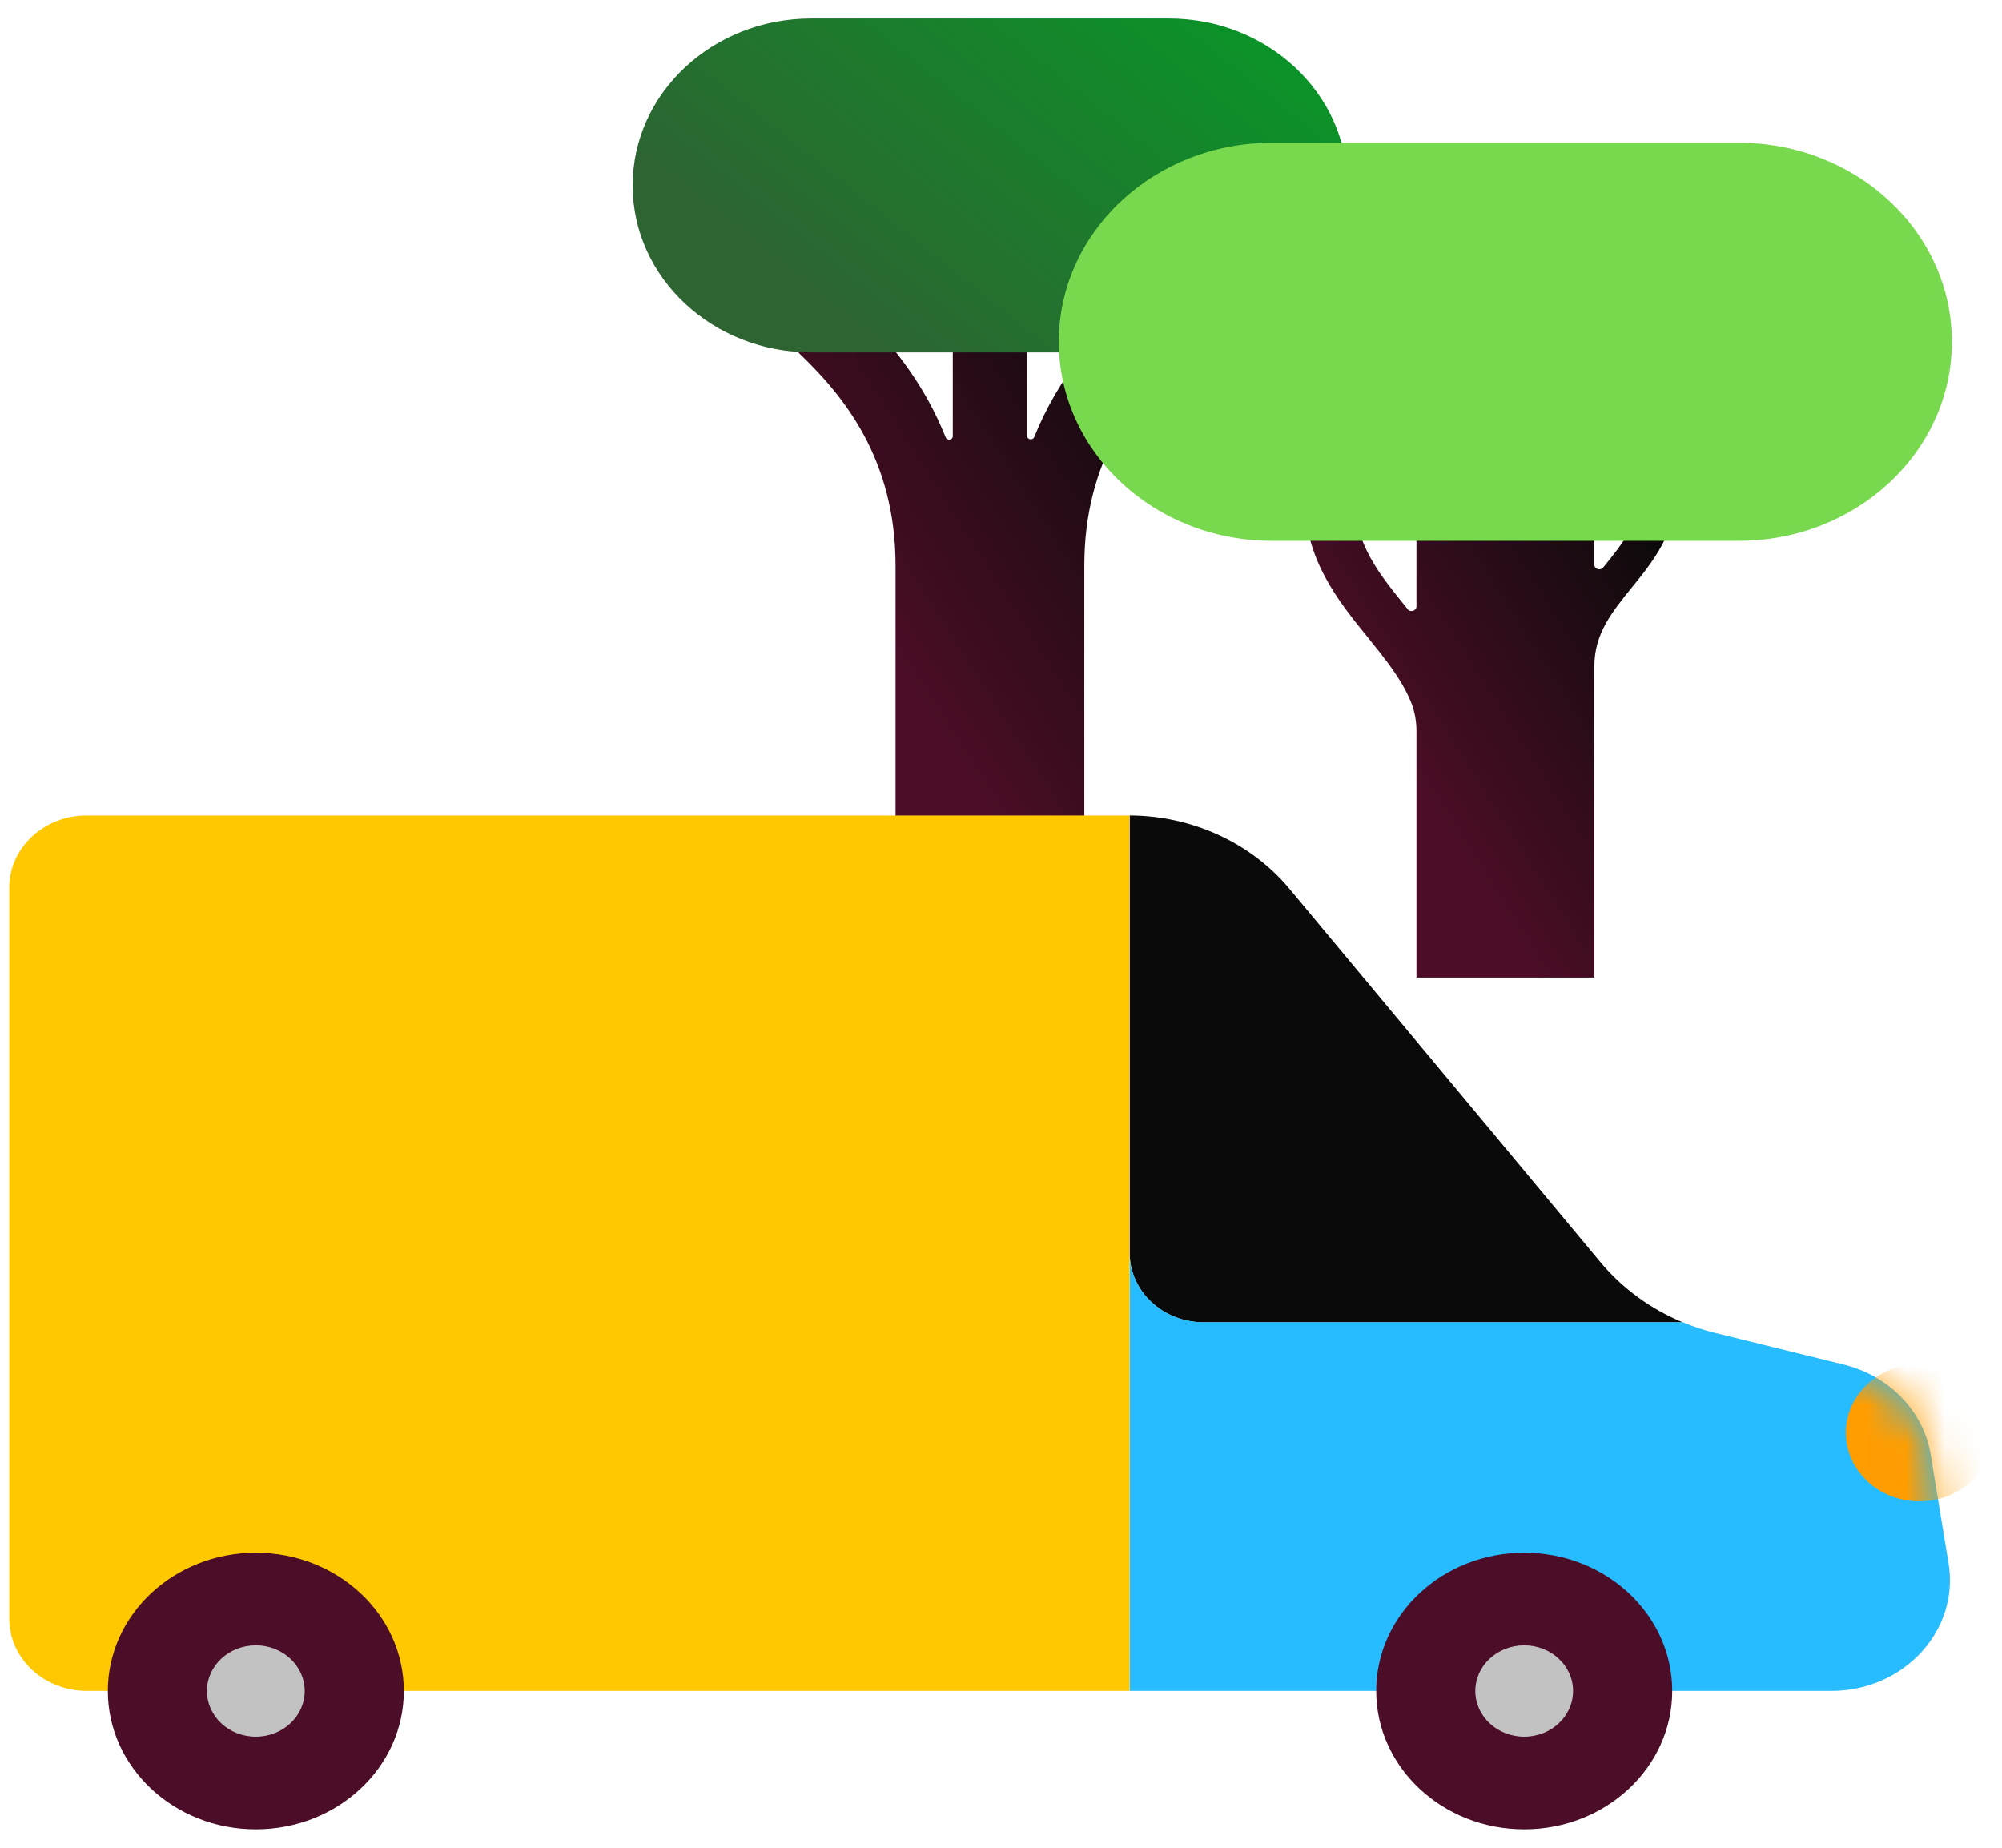 <svg width="52" height="48" viewBox="0 0 52 48" fill="none" xmlns="http://www.w3.org/2000/svg">
<g id="Pictograms" clip-path="url(#clip0_6691_96848)">
<path id="Vector" d="M29.313 7.898C28.489 8.685 27.494 9.788 26.863 11.354C26.827 11.447 26.677 11.421 26.677 11.321V8.428H24.748V11.331C24.748 11.431 24.602 11.454 24.563 11.361C24.431 11.031 24.278 10.708 24.106 10.398C23.472 9.251 22.666 8.422 22.117 7.898L20.74 9.161C21.913 10.278 23.261 11.917 23.261 14.697V23.227H28.164V14.697C28.164 11.917 29.512 10.278 30.686 9.161L29.309 7.898H29.313Z" fill="url(#paint0_linear_6691_96848)"/>
<path id="Vector_2" d="M30.357 0.48H21.072C18.51 0.48 16.433 2.422 16.433 4.816V4.819C16.433 7.214 18.51 9.155 21.072 9.155H30.357C32.92 9.155 34.997 7.214 34.997 4.819V4.816C34.997 2.422 32.92 0.48 30.357 0.48Z" fill="url(#paint1_linear_6691_96848)"/>
<path id="Vector_3" d="M42.628 12.659C42.628 13.526 42.172 14.086 41.644 14.739C41.569 14.835 41.412 14.786 41.412 14.669V11.146H36.791V15.752C36.791 15.868 36.634 15.918 36.559 15.825V15.819C35.818 14.909 35.179 14.126 35.179 12.919H33.885C33.885 14.532 34.755 15.605 35.522 16.552C35.974 17.111 36.392 17.625 36.641 18.218C36.745 18.464 36.791 18.731 36.791 18.998V25.396H41.412V17.308C41.412 16.462 41.865 15.905 42.386 15.262C42.935 14.585 43.559 13.816 43.559 12.659H42.632H42.628Z" fill="url(#paint2_linear_6691_96848)"/>
<path id="Vector_4" d="M45.164 3.709H33.036C29.98 3.709 27.502 6.024 27.502 8.879C27.502 11.735 29.98 14.049 33.036 14.049H45.164C48.22 14.049 50.698 11.735 50.698 8.879C50.698 6.024 48.22 3.709 45.164 3.709Z" fill="#78D94E"/>
<g id="Group">
<path id="Vector_5" d="M31.267 34.351H43.709C42.874 34.005 42.143 33.471 41.576 32.795L33.492 23.088C32.494 21.891 30.964 21.188 29.342 21.182V32.552C29.342 33.545 30.205 34.351 31.267 34.351Z" fill="#0A0A0A"/>
<g id="Group_2">
<path id="Vector_6" d="M50.612 40.613L50.149 37.794C49.963 36.661 49.075 35.741 47.888 35.448L44.547 34.625C44.258 34.555 43.98 34.462 43.709 34.348H31.267C30.205 34.348 29.342 33.542 29.342 32.549V43.926H47.567C49.453 43.926 50.898 42.353 50.612 40.61V40.613Z" fill="#27BBFF"/>
<g id="Clip path group">
<mask id="mask0_6691_96848" style="mask-type:luminance" maskUnits="userSpaceOnUse" x="29" y="32" width="22" height="12">
<g id="clippath">
<path id="Vector_7" d="M50.612 40.613L50.149 37.794C49.963 36.661 49.075 35.741 47.888 35.448L44.547 34.625C44.258 34.555 43.98 34.462 43.709 34.348H31.267C30.205 34.348 29.342 33.542 29.342 32.549V43.926H47.567C49.453 43.926 50.898 42.353 50.612 40.61V40.613Z" fill="white"/>
</g>
</mask>
<g mask="url(#mask0_6691_96848)">
<g id="Group_3">
<path id="Vector_8" d="M49.853 39.001C50.907 39.001 51.761 38.203 51.761 37.218C51.761 36.234 50.907 35.435 49.853 35.435C48.799 35.435 47.945 36.234 47.945 37.218C47.945 38.203 48.799 39.001 49.853 39.001Z" fill="#FF9D01"/>
</g>
</g>
</g>
</g>
<path id="Vector_9" d="M29.341 21.182H2.251C1.139 21.182 0.24 22.025 0.24 23.061V42.046C0.24 43.085 1.142 43.925 2.251 43.925H29.341V21.182Z" fill="#FFC800"/>
<path id="Vector_10" d="M6.645 47.521C8.768 47.521 10.489 45.912 10.489 43.928C10.489 41.944 8.768 40.336 6.645 40.336C4.522 40.336 2.801 41.944 2.801 43.928C2.801 45.912 4.522 47.521 6.645 47.521Z" fill="#4B0D27"/>
<path id="Vector_11" d="M6.644 45.115C7.346 45.115 7.914 44.584 7.914 43.928C7.914 43.273 7.346 42.742 6.644 42.742C5.943 42.742 5.375 43.273 5.375 43.928C5.375 44.584 5.943 45.115 6.644 45.115Z" fill="#C2C2C2"/>
<path id="Vector_12" d="M39.59 47.521C41.713 47.521 43.434 45.912 43.434 43.928C43.434 41.944 41.713 40.336 39.59 40.336C37.467 40.336 35.746 41.944 35.746 43.928C35.746 45.912 37.467 47.521 39.59 47.521Z" fill="#4B0D27"/>
<path id="Vector_13" d="M39.59 45.115C40.291 45.115 40.859 44.584 40.859 43.928C40.859 43.273 40.291 42.742 39.59 42.742C38.889 42.742 38.32 43.273 38.32 43.928C38.32 44.584 38.889 45.115 39.59 45.115Z" fill="#C2C2C2"/>
</g>
</g>
<defs>
<linearGradient id="paint0_linear_6691_96848" x1="22.93" y1="16.793" x2="31.841" y2="11.116" gradientUnits="userSpaceOnUse">
<stop stop-color="#4B0D27"/>
<stop offset="1" stop-color="#0A0A0A"/>
</linearGradient>
<linearGradient id="paint1_linear_6691_96848" x1="21.978" y1="8.895" x2="32.317" y2="-4.021" gradientUnits="userSpaceOnUse">
<stop stop-color="#2E6332"/>
<stop offset="1" stop-color="#01A025"/>
</linearGradient>
<linearGradient id="paint2_linear_6691_96848" x1="36.395" y1="19.767" x2="44.038" y2="14.921" gradientUnits="userSpaceOnUse">
<stop stop-color="#4B0D27"/>
<stop offset="1" stop-color="#0A0A0A"/>
</linearGradient>
<clipPath id="clip0_6691_96848">
<rect width="51.52" height="47.04" fill="white" transform="translate(0.24 0.48)"/>
</clipPath>
</defs>
</svg>
